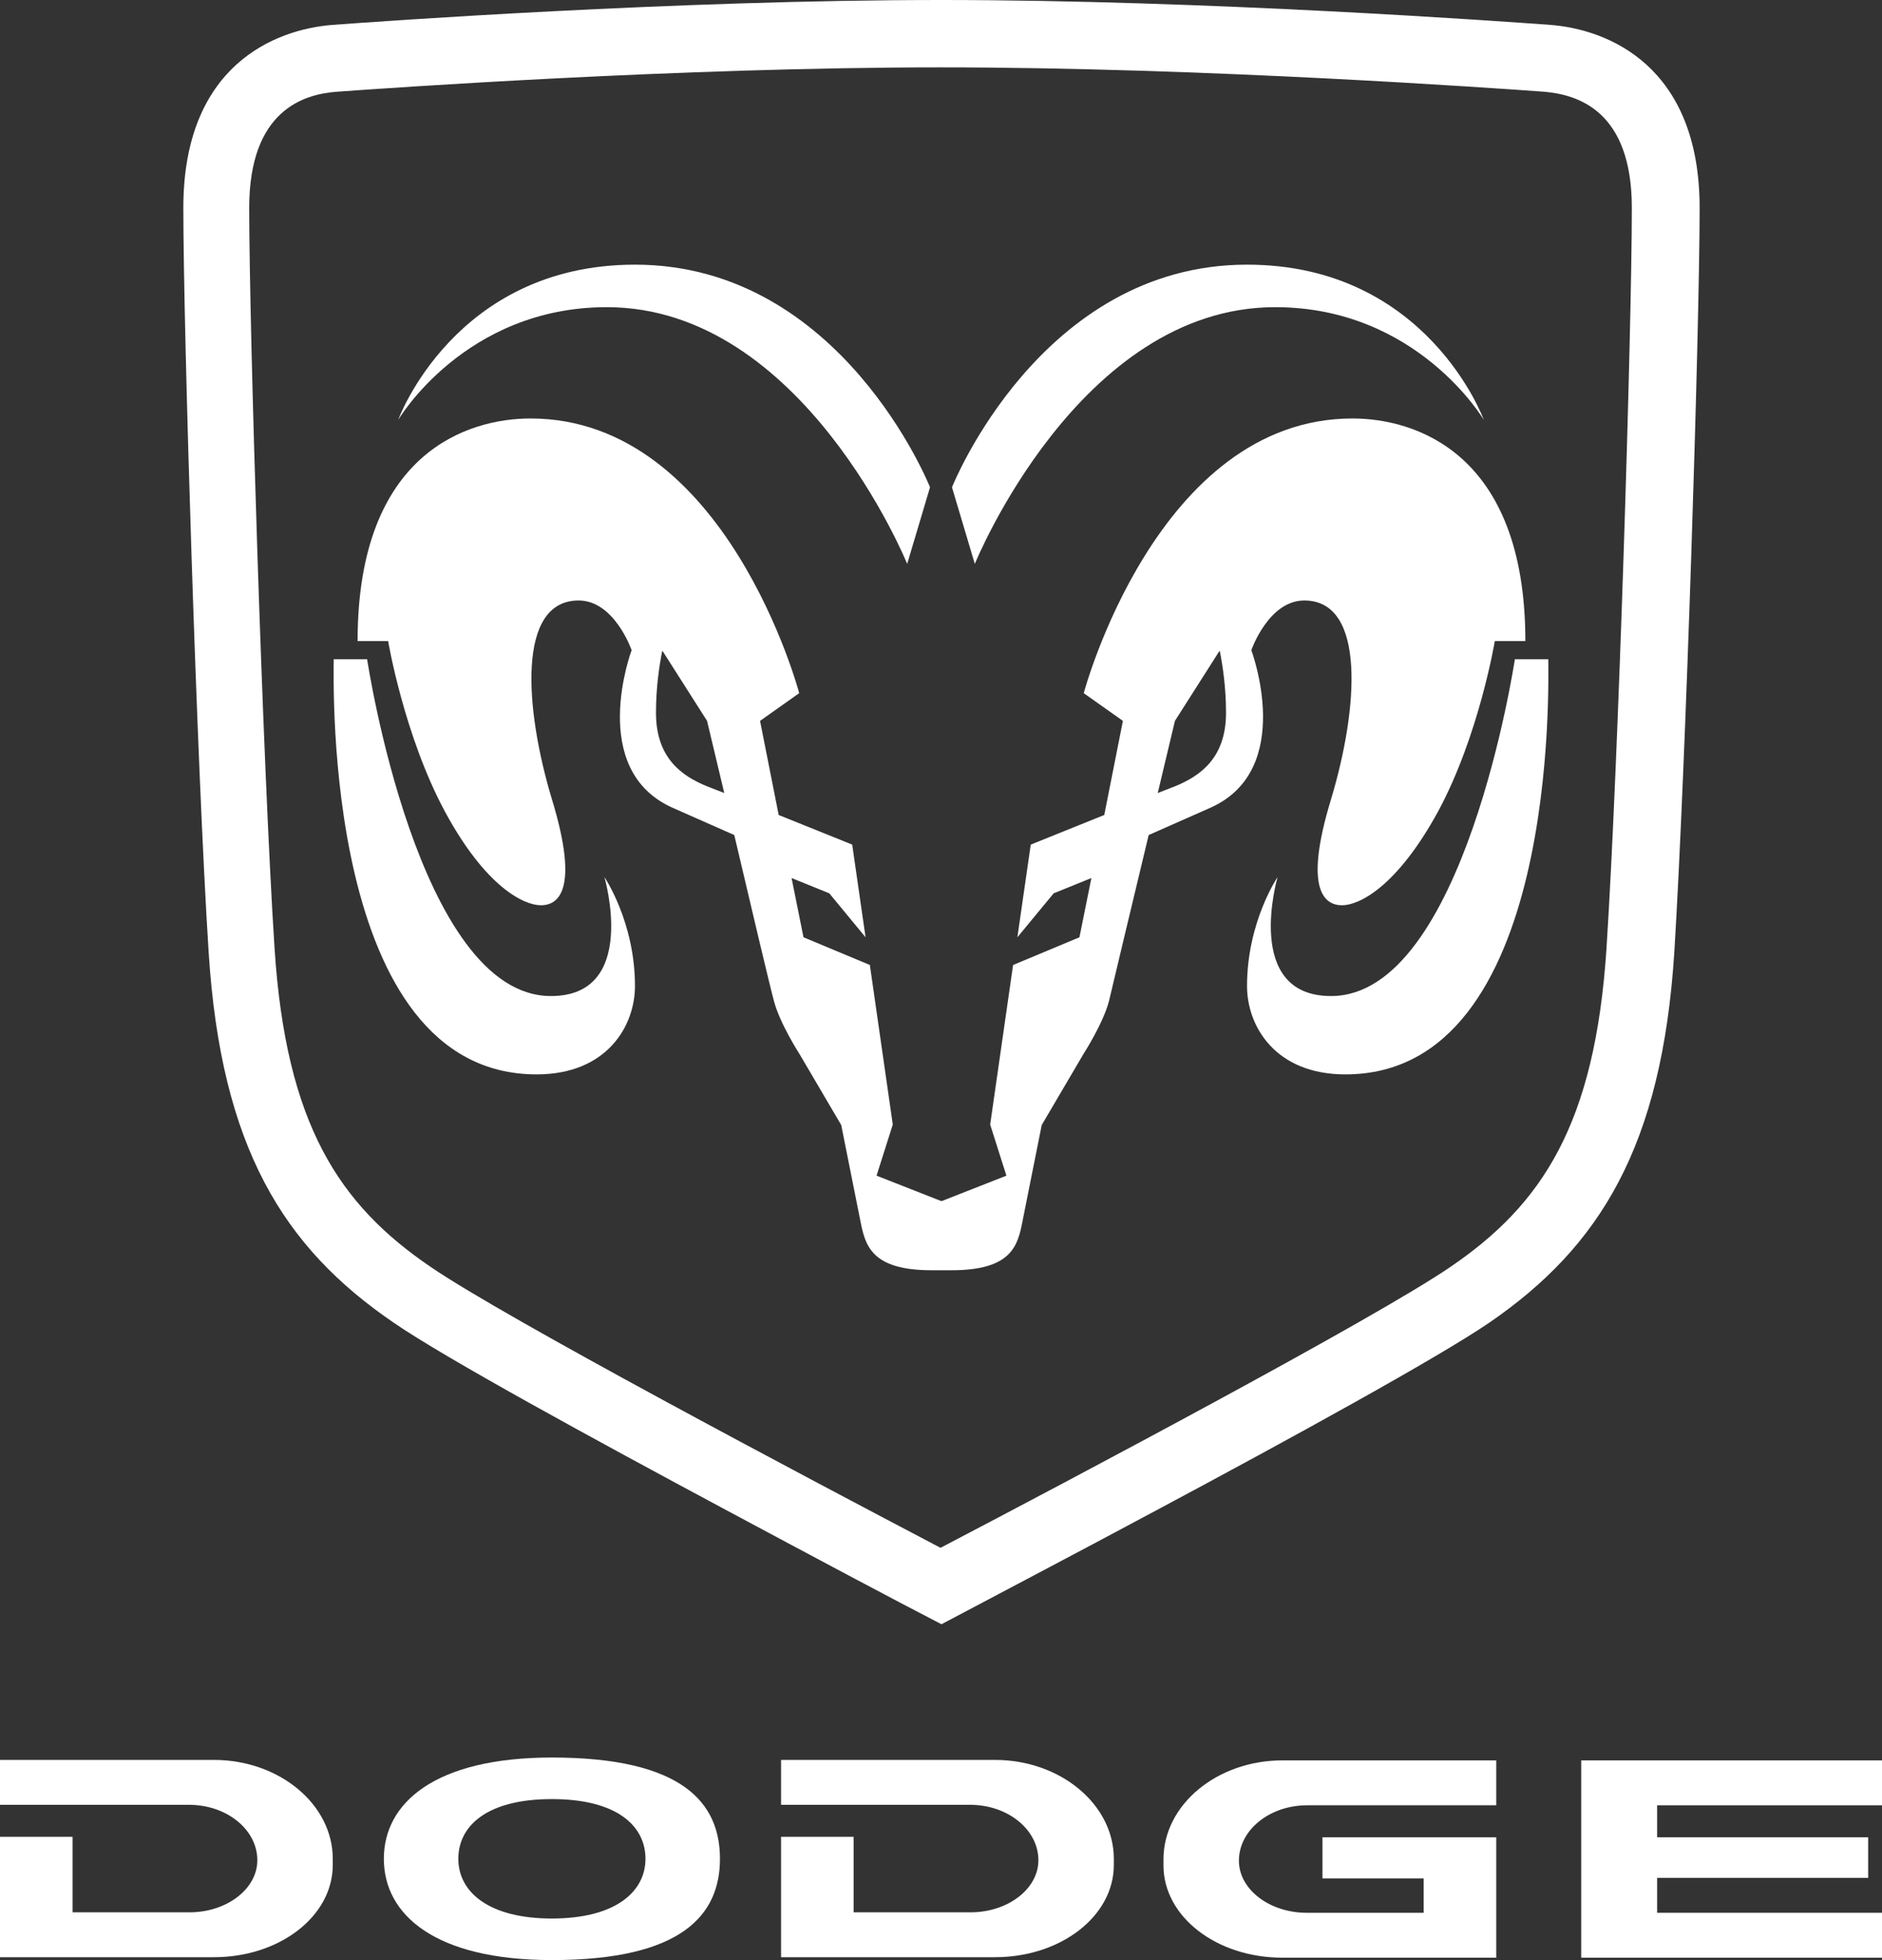 <?xml version="1.0" encoding="UTF-8"?>
<svg xmlns="http://www.w3.org/2000/svg" id="b" data-name="Capa_2" viewBox="0 0 39.42 41.03">
  <rect x="0" y="0" width="39.42" height="41.03" fill="#333333" stroke="none"/>
  <defs>
    <style>
      .d, .e {
        fill: #fff;
      }

      .e {
        fill-rule: evenodd;
      }
    </style>
  </defs>
  <g id="c" data-name="Layer_1">
    <path class="e" d="M19,11.81l.48-1.61s-1.85-4.66-6.18-4.66c-3.78,0-4.96,3.25-4.96,3.25,0,0,1.39-2.36,4.37-2.36,4.11,0,6.29,5.37,6.29,5.37Z"></path>
    <path class="e" d="M7,13.8h.69s1.06,7.05,3.85,7.05c1.85,0,1.12-2.49,1.12-2.49,0,0,.64.94.64,2.28,0,.84-.59,1.85-2.06,1.85-4.48,0-4.25-8.24-4.25-8.69Z"></path>
    <path class="e" d="M20.42,11.81l-.48-1.61s1.85-4.66,6.18-4.66c3.78,0,4.96,3.25,4.96,3.25,0,0-1.39-2.36-4.37-2.36-4.11,0-6.29,5.37-6.29,5.37Z"></path>
    <path class="e" d="M32.42,13.8h-.69s-1.06,7.05-3.85,7.05c-1.85,0-1.12-2.49-1.12-2.49,0,0-.64.94-.64,2.28,0,.84.59,1.85,2.06,1.85,4.48,0,4.25-8.24,4.25-8.69Z"></path>
    <path class="e" d="M19.71,25.14l-1.35-.53.34-1.07-.48-3.34-1.39-.58-.25-1.24.79.32.76.92-.28-1.94-1.54-.62-.39-1.97.82-.58s-1.52-5.75-5.63-5.75c-1.29,0-3.62.7-3.62,4.66h.64s.33,1.97,1.19,3.57c.86,1.59,1.66,1.96,2.01,1.96s.82-.29.23-2.22c-.57-1.89-.74-4.16.56-4.16.75,0,1.11,1.04,1.11,1.04,0,0-.94,2.5.86,3.3l1.29.57c.35,1.49.75,3.18.83,3.47.12.47.54,1.12.54,1.12l.87,1.48.4,2c.1.51.22,1.04,1.49,1.04h.42c1.27,0,1.39-.52,1.49-1.04l.4-2,.87-1.48s.42-.65.54-1.12c.07-.29.47-1.98.83-3.47l1.29-.57c1.8-.8.86-3.3.86-3.3,0,0,.36-1.04,1.11-1.04,1.3,0,1.13,2.27.56,4.16-.59,1.93-.12,2.22.23,2.22s1.14-.37,2.01-1.96c.86-1.59,1.19-3.57,1.19-3.57h.64c0-3.96-2.33-4.66-3.62-4.66-4.1,0-5.63,5.75-5.63,5.75l.82.58-.39,1.97-1.54.62-.28,1.94.76-.92.79-.32-.25,1.24-1.39.58-.48,3.34.34,1.07-1.35.53ZM25.54,13.63l-.93,1.46-.36,1.51.36-.14c.54-.22,1.07-.6,1.07-1.54,0-.53-.07-.99-.13-1.29ZM13.88,13.63l.93,1.46.36,1.51-.36-.14c-.54-.22-1.07-.6-1.07-1.54,0-.53.07-.99.13-1.29Z"></path>
    <path class="e" d="M19.71,1.41c-5.5,0-11.69.44-12.65.51-.7.05-1.84.39-1.84,2.43,0,2.5.28,11.61.53,15.49.24,3.71,1.36,5.38,3.27,6.68,1.58,1.08,7.82,4.38,10.68,5.88,2.87-1.5,9.1-4.8,10.68-5.88,1.91-1.3,3.03-2.97,3.27-6.68.25-3.88.53-12.99.53-15.49,0-2.04-1.14-2.37-1.84-2.43-.96-.07-7.14-.51-12.65-.51ZM19.71,0c5.55,0,11.79.45,12.75.52,1.22.09,3.14.86,3.14,3.83,0,2.51-.29,11.68-.53,15.58-.26,4.07-1.56,6.17-3.88,7.76-1.07.73-4.15,2.42-6.96,3.92-1.83.98-3.55,1.88-4.51,2.39-.97-.5-2.68-1.41-4.51-2.39-2.82-1.51-5.9-3.19-6.96-3.92-2.32-1.58-3.62-3.68-3.88-7.76-.25-3.9-.53-13.07-.53-15.58,0-2.98,1.92-3.74,3.14-3.83C7.92.45,14.16,0,19.71,0Z"></path>
    <path class="d" d="M1.52,38.46v1.57h2.45c.78,0,1.42-.49,1.42-1.09,0-.64-.64-1.16-1.43-1.16H0v-.94h4.48c1.37,0,2.49.93,2.49,2.07v.13c0,1.07-1.11,1.93-2.49,1.93H0v-2.52h1.52Z"></path>
    <path class="d" d="M17.88,38.46v1.57h2.45c.78,0,1.42-.49,1.42-1.09,0-.64-.64-1.16-1.43-1.16h-3.96v-.94h4.48c1.37,0,2.49.93,2.49,2.07v.13c0,1.07-1.11,1.93-2.49,1.93h-4.48v-2.52h1.52Z"></path>
    <path class="d" d="M27.7,38.46v.86h2.12v.72h-2.45c-.78,0-1.42-.49-1.42-1.09,0-.64.64-1.16,1.43-1.16h3.96v-.94h-4.48c-1.37,0-2.49.93-2.49,2.07v.13c0,1.07,1.11,1.93,2.49,1.93h4.48v-2.52h-3.64Z"></path>
    <polygon class="e" points="33.12 40.98 39.42 40.98 39.42 40.04 34.71 40.04 34.71 39.31 39.13 39.31 39.13 38.46 34.71 38.46 34.71 37.79 39.42 37.79 39.42 36.85 33.12 36.85 33.12 40.98"></polygon>
    <path class="e" d="M9.6,38.91c0-.69.6-1.25,1.96-1.25s1.96.56,1.96,1.25-.63,1.25-1.96,1.25-1.96-.56-1.96-1.25ZM8.04,38.91c0-1.17,1.07-2.12,3.52-2.12,2.74,0,3.52.95,3.52,2.12s-.79,2.12-3.52,2.12c-2.45,0-3.52-.95-3.52-2.12Z"></path>
  </g>
</svg>
